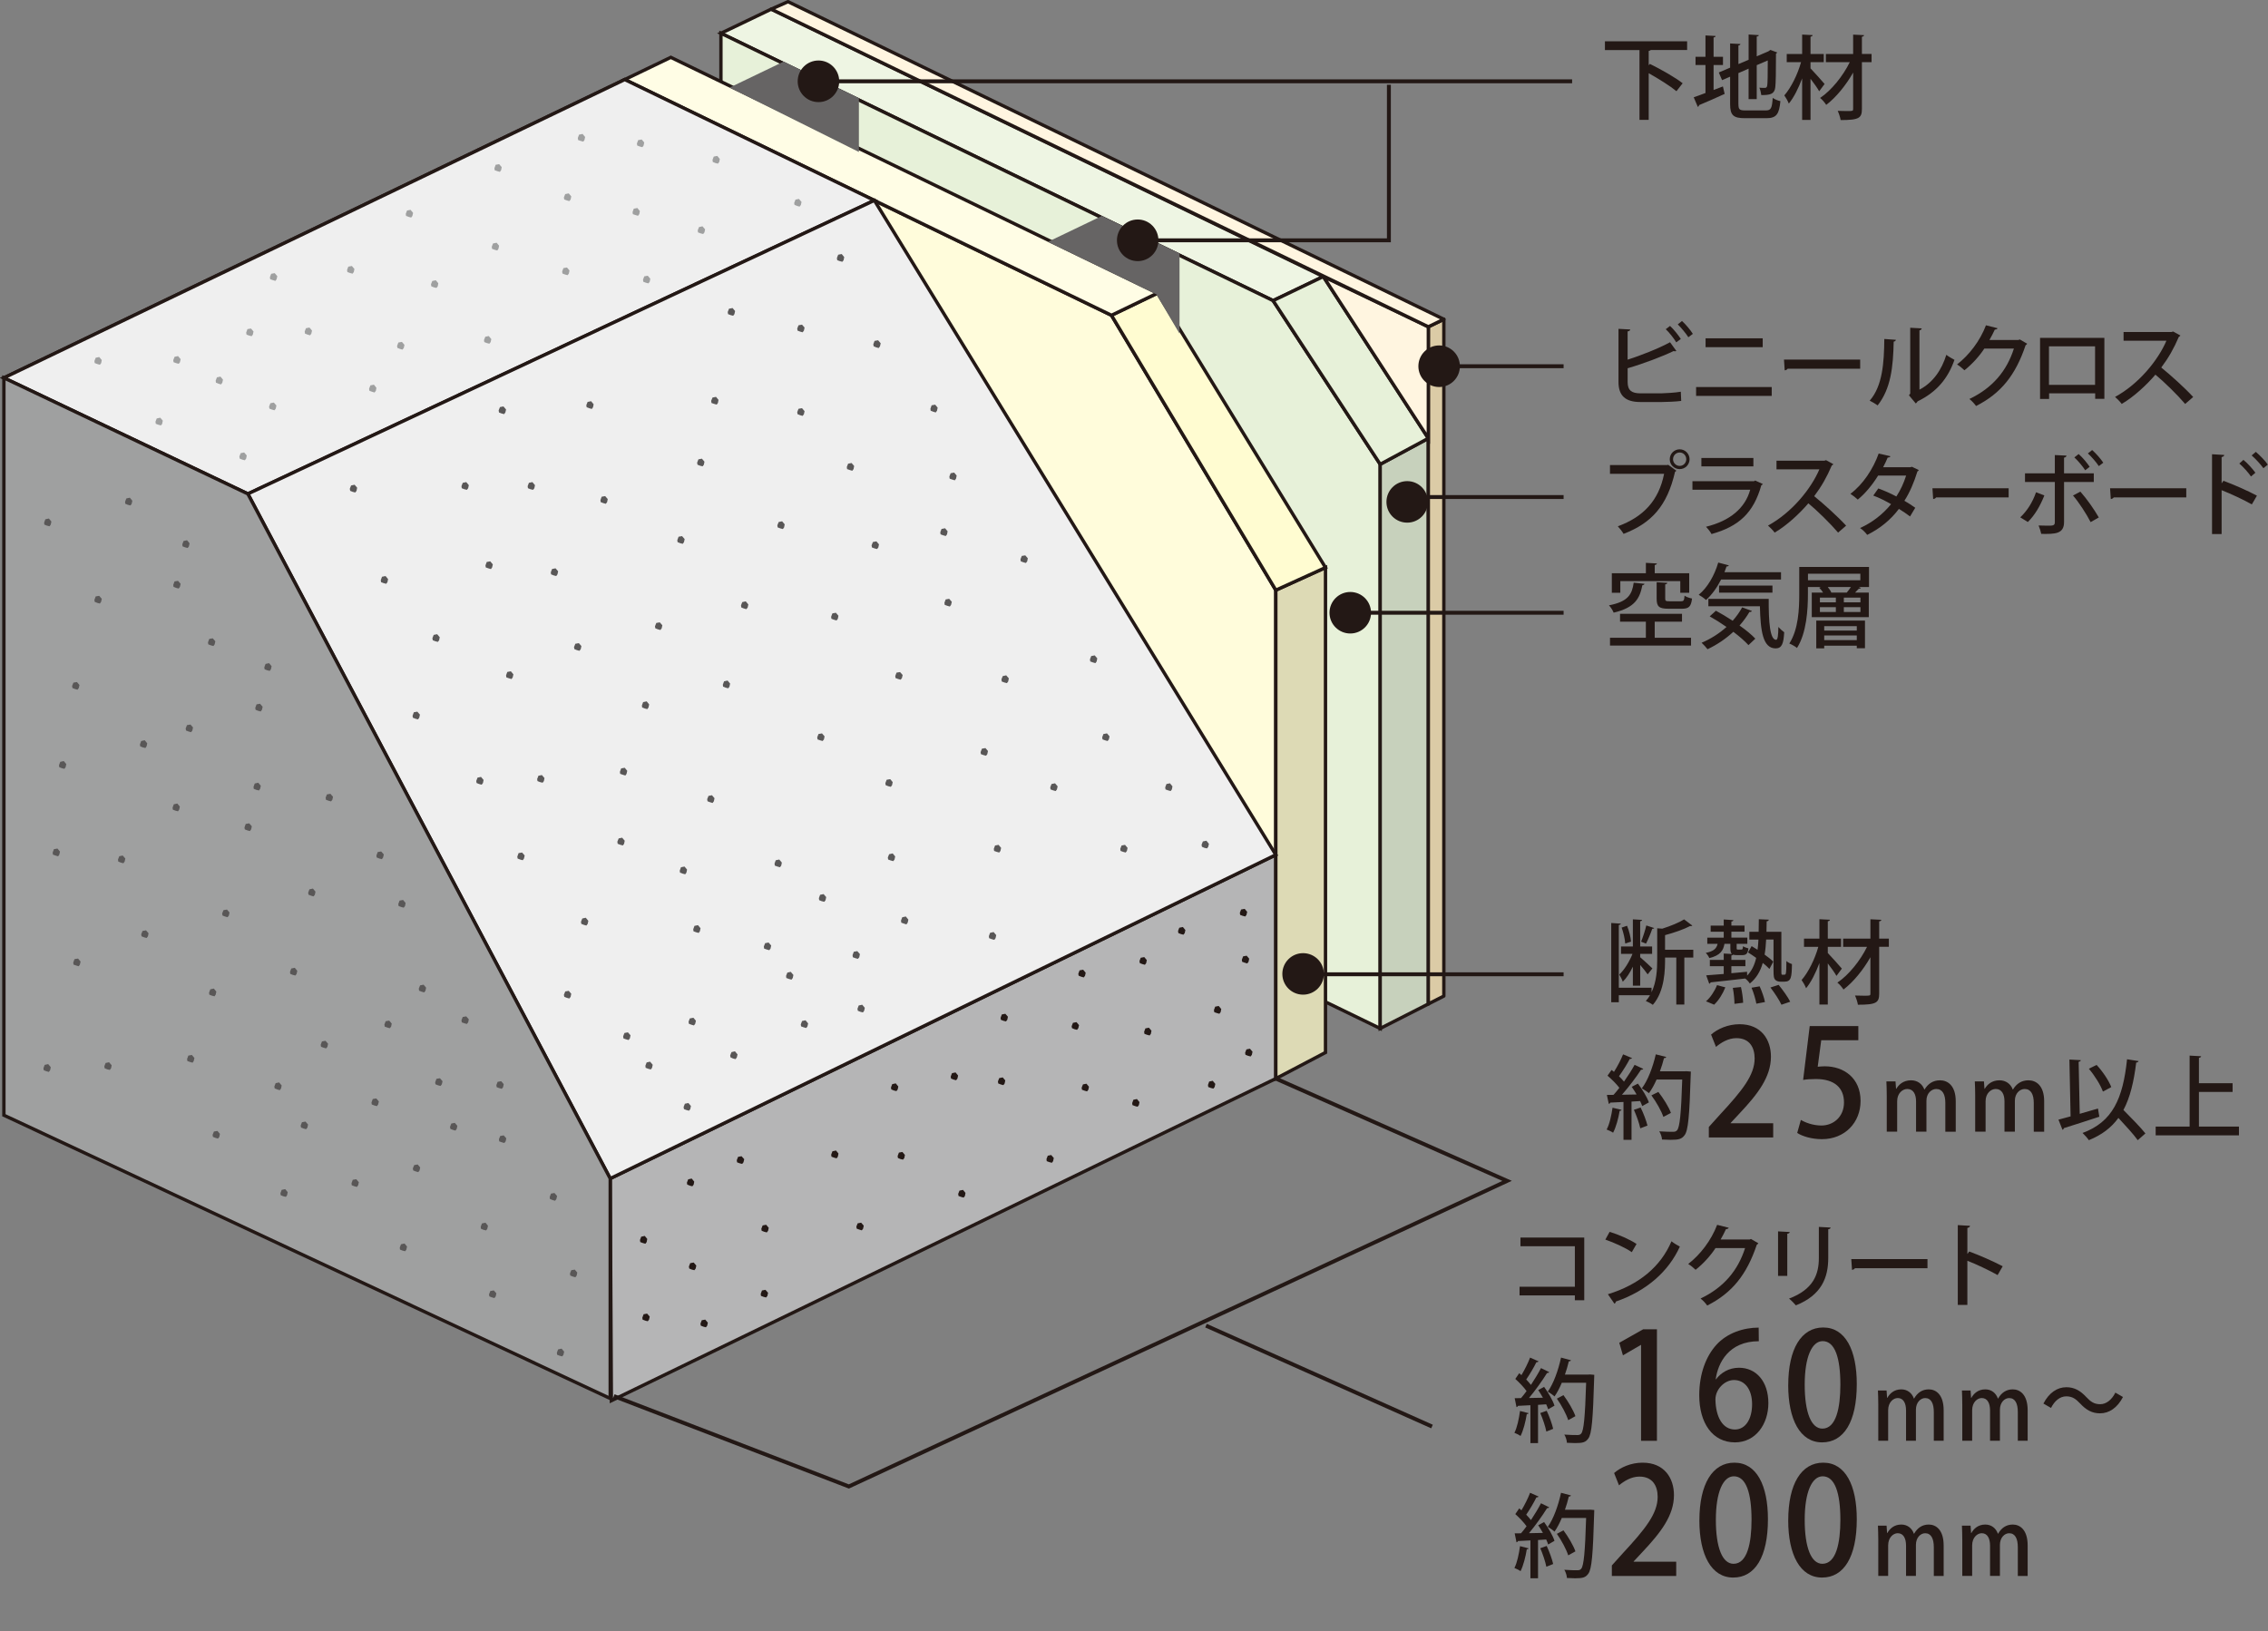<?xml version="1.0" encoding="UTF-8"?>
<svg id="_レイヤー_2" data-name="レイヤー_2" xmlns="http://www.w3.org/2000/svg" viewBox="0 0 109.617 78.85">
  <rect x="0" y="0" width="109.617" height="78.85" fill="#808080" stroke="none"/>
  <g id="Item">
    <g>
      <g>
        <g>
          <g>
            <path d="M76.57,59.819v3.03h-.454v-.234h-2.673v-.419h2.673v-1.958h-2.629v-.419h3.083Z" style="fill: #231815;"/>
            <path d="M77.796,59.542c.45.137.979.37,1.301.586l-.229.397c-.317-.221-.842-.454-1.278-.608l.207-.375ZM77.712,62.559c1.521-.468,2.554-1.341,3.074-2.559.128.102.277.186.405.256-.547,1.204-1.614,2.147-3.091,2.655-.005.044-.035.088-.071.105l-.317-.458Z" style="fill: #231815;"/>
            <path d="M84.987,60.093c-.014.031-.053.058-.079.075-.48,1.434-1.187,2.328-2.395,2.937-.07-.101-.198-.246-.322-.339,1.129-.538,1.809-1.363,2.152-2.438h-1.429c-.238.365-.587.754-.962,1.049-.084-.083-.238-.211-.357-.282.587-.454,1.111-1.138,1.398-1.892l.56.142c-.013.044-.07.065-.132.065-.079.177-.172.345-.26.503h1.402l.065-.026.357.207Z" style="fill: #231815;"/>
            <path d="M85.937,61.672v-2.152l.564.031c-.004.04-.044.075-.118.084v2.037h-.446ZM88.477,59.335c-.004.044-.039.074-.114.083v1.39c0,.931-.313,1.79-1.565,2.288-.07-.083-.229-.251-.331-.326,1.191-.449,1.442-1.19,1.442-1.962v-1.504l.568.031Z" style="fill: #231815;"/>
            <path d="M89.476,60.86h3.683v.441h-3.506c-.026.044-.084.074-.142.079l-.035-.521Z" style="fill: #231815;"/>
            <path d="M96.547,61.632c-.406-.229-1.001-.512-1.46-.692v2.135h-.463v-3.858l.591.035c-.005.049-.044.084-.128.102v1.261l.088-.123c.503.185,1.174.48,1.619.714l-.247.428Z" style="fill: #231815;"/>
            <path d="M73.88,68.307c-.012.03-.037.048-.087.044-.059.37-.168.794-.302,1.059-.07-.054-.209-.119-.297-.154.13-.247.218-.666.272-1.055l.413.106ZM74.876,66.322c-.017.03-.05.044-.104.044-.222.361-.564.838-.873,1.208l.673-.013c-.071-.128-.15-.256-.226-.371.125-.07.204-.11.284-.154.205.282.422.657.502.908-.13.08-.218.128-.306.177-.021-.07-.055-.154-.096-.242l-.394.026v1.848h-.368v-1.83c-.229.013-.438.026-.605.031-.009.039-.038.057-.067.062l-.088-.433.306-.004c.088-.102.18-.217.268-.34-.134-.189-.355-.419-.544-.587l.188-.277c.033.031.071.062.108.093.155-.256.322-.591.418-.847l.41.181c-.021.035-.062.044-.104.04-.121.251-.326.595-.493.837.087.089.167.182.229.261.184-.278.359-.569.485-.812l.396.194ZM74.738,69.197c-.046-.242-.171-.613-.293-.896l.31-.11c.13.278.26.636.313.873l-.33.133ZM76.845,66.436l.209.018c0,.031-.004.089-.004.137-.059,2.028-.117,2.717-.284,2.941-.134.186-.268.221-.64.221-.122,0-.26-.005-.394-.014-.004-.114-.055-.286-.125-.396.275.022.526.022.631.022.084,0,.134-.014.184-.071.126-.146.188-.807.239-2.456h-1.176c-.104.251-.226.48-.351.661-.075-.07-.23-.176-.326-.233.271-.375.506-1.023.64-1.645l.48.128c-.017.035-.05.057-.104.053-.05.212-.112.428-.188.64h1.12l.088-.005ZM75.566,67.437c.229.309.48.732.577,1.015l-.348.193c-.088-.282-.321-.719-.548-1.04l.318-.168Z" style="fill: #231815;"/>
            <path d="M79.316,69.641v-4.63h-.014l-.862.501-.177-.608,1.154-.651h.666v5.389h-.768Z" style="fill: #231815;"/>
            <path d="M82.937,66.671c.237-.315.617-.559,1.113-.559.821,0,1.419.651,1.419,1.711,0,1.002-.604,1.896-1.616,1.896-1.086,0-1.725-.938-1.725-2.276,0-1.052.333-1.889.822-2.433.529-.587,1.33-.838,2.05-.838l.007.658c-1.453,0-1.976,1.045-2.084,1.84h.014ZM84.682,67.873c0-.701-.34-1.167-.876-1.167-.455,0-.896.451-.896.938.014.845.347,1.453.943,1.453.517,0,.829-.516.829-1.224Z" style="fill: #231815;"/>
            <path d="M86.429,66.957c0-1.761.632-2.791,1.691-2.791,1.079,0,1.622,1.103,1.622,2.733,0,1.825-.624,2.82-1.677,2.82-1.066,0-1.637-1.109-1.637-2.763ZM88.949,66.929c0-1.281-.258-2.104-.855-2.104-.517,0-.869.759-.869,2.104,0,1.338.312,2.125.855,2.125.665,0,.869-1.009.869-2.125Z" style="fill: #231815;"/>
            <path d="M93.942,69.641h-.477v-1.389c0-.406-.125-.675-.418-.675-.222,0-.447.211-.447.564v1.499h-.477v-1.464c0-.34-.121-.6-.401-.6-.218,0-.464.207-.464.591v1.473h-.477v-1.746c0-.273-.009-.477-.017-.684h.418l.025.357h.012c.113-.203.322-.41.674-.41.292,0,.514.172.61.445h.008c.155-.27.381-.445.711-.445.343,0,.719.247.719,1.014v1.469Z" style="fill: #231815;"/>
            <path d="M98.002,69.641h-.477v-1.389c0-.406-.125-.675-.418-.675-.222,0-.447.211-.447.564v1.499h-.477v-1.464c0-.34-.121-.6-.401-.6-.218,0-.464.207-.464.591v1.473h-.477v-1.746c0-.273-.009-.477-.017-.684h.418l.025.357h.012c.113-.203.322-.41.674-.41.292,0,.514.172.61.445h.008c.155-.27.381-.445.711-.445.343,0,.719.247.719,1.014v1.469Z" style="fill: #231815;"/>
            <path d="M102.608,67.526c-.271.52-.665.789-1.108.789-.389,0-.673-.163-.965-.477-.205-.216-.373-.344-.67-.344-.305,0-.568.225-.735.56l-.368-.211c.272-.521.665-.79,1.108-.79.389,0,.673.163.966.477.205.216.372.344.669.344.305,0,.568-.225.735-.56l.368.212Z" style="fill: #231815;"/>
            <path d="M73.88,74.841c-.012.03-.037.048-.087.044-.059.37-.168.794-.302,1.059-.07-.054-.209-.119-.297-.154.13-.247.218-.666.272-1.055l.413.106ZM74.876,72.856c-.017.03-.05.044-.104.044-.222.361-.564.838-.873,1.208l.673-.013c-.071-.128-.15-.256-.226-.371.125-.07.204-.11.284-.154.205.282.422.657.502.908-.13.08-.218.128-.306.177-.021-.07-.055-.154-.096-.242l-.394.026v1.848h-.368v-1.83c-.229.013-.438.026-.605.031-.009.039-.038.057-.067.062l-.088-.433.306-.004c.088-.102.18-.217.268-.34-.134-.189-.355-.419-.544-.587l.188-.277c.033.031.071.062.108.093.155-.256.322-.591.418-.847l.41.181c-.021.035-.062.044-.104.04-.121.251-.326.595-.493.838.087.088.167.181.229.26.184-.278.359-.569.485-.812l.396.194ZM74.738,75.731c-.046-.242-.171-.613-.293-.896l.31-.11c.13.278.26.636.313.873l-.33.133ZM76.845,72.971l.209.018c0,.031-.004.089-.004.137-.059,2.028-.117,2.717-.284,2.941-.134.186-.268.221-.64.221-.122,0-.26-.005-.394-.014-.004-.114-.055-.286-.125-.396.275.022.526.022.631.022.084,0,.134-.014.184-.071.126-.146.188-.807.239-2.456h-1.176c-.104.251-.226.48-.351.661-.075-.07-.23-.176-.326-.233.271-.375.506-1.023.64-1.645l.48.128c-.017.035-.05.057-.104.053-.05.212-.112.428-.188.64h1.12l.088-.005ZM75.566,73.972c.229.309.48.732.577,1.015l-.348.193c-.088-.282-.321-.719-.548-1.04l.318-.168Z" style="fill: #231815;"/>
            <path d="M81.013,76.175h-3.109v-.508l.536-.595c1.08-1.166,1.678-1.91,1.678-2.719,0-.522-.238-.98-.883-.98-.395,0-.747.222-.985.422l-.237-.594c.312-.272.809-.501,1.379-.501,1.052,0,1.514.751,1.514,1.567,0,.987-.638,1.811-1.527,2.755l-.421.451v.014h2.057v.688Z" style="fill: #231815;"/>
            <path d="M82.135,73.491c0-1.761.632-2.791,1.691-2.791,1.079,0,1.622,1.103,1.622,2.733,0,1.825-.624,2.82-1.677,2.82-1.066,0-1.637-1.109-1.637-2.763ZM84.655,73.463c0-1.281-.258-2.104-.855-2.104-.517,0-.869.759-.869,2.104,0,1.338.312,2.125.855,2.125.665,0,.869-1.009.869-2.125Z" style="fill: #231815;"/>
            <path d="M86.429,73.491c0-1.761.632-2.791,1.691-2.791,1.079,0,1.622,1.103,1.622,2.733,0,1.825-.624,2.82-1.677,2.82-1.066,0-1.637-1.109-1.637-2.763ZM88.949,73.463c0-1.281-.258-2.104-.855-2.104-.517,0-.869.759-.869,2.104,0,1.338.312,2.125.855,2.125.665,0,.869-1.009.869-2.125Z" style="fill: #231815;"/>
            <path d="M93.942,76.175h-.477v-1.389c0-.406-.125-.675-.418-.675-.222,0-.447.211-.447.564v1.499h-.477v-1.464c0-.34-.121-.6-.401-.6-.218,0-.464.207-.464.591v1.473h-.477v-1.746c0-.273-.009-.477-.017-.684h.418l.025.357h.012c.113-.203.322-.41.674-.41.292,0,.514.172.61.445h.008c.155-.27.381-.445.711-.445.343,0,.719.247.719,1.014v1.469Z" style="fill: #231815;"/>
            <path d="M98.002,76.175h-.477v-1.389c0-.406-.125-.675-.418-.675-.222,0-.447.211-.447.564v1.499h-.477v-1.464c0-.34-.121-.6-.401-.6-.218,0-.464.207-.464.591v1.473h-.477v-1.746c0-.273-.009-.477-.017-.684h.418l.025.357h.012c.113-.203.322-.41.674-.41.292,0,.514.172.61.445h.008c.155-.27.381-.445.711-.445.343,0,.719.247.719,1.014v1.469Z" style="fill: #231815;"/>
          </g>
          <polygon points="61.663 41.319 42.369 9.742 30.194 3.845 .188 18.264 11.98 23.871 29.493 56.967 61.663 41.319" style="fill: #dce5d5; stroke: #231815; stroke-width: .162px;"/>
          <polygon points="61.532 14.531 34.844 1.609 37.275 .442 63.959 13.367 61.532 14.531" style="fill: #eef5e3; stroke: #231815; stroke-width: .162px;"/>
          <polygon points="34.844 1.609 34.844 8.383 61.663 41.319 64.064 48.429 66.708 49.712 66.708 22.441 61.532 14.531 34.844 1.609" style="fill: #e7f1d9; stroke: #231815; stroke-width: .162px;"/>
          <polygon points="29.549 67.703 61.663 52.135 61.663 41.319 29.493 56.967 29.549 67.703" style="fill: #b5b5b6; stroke: #231815; stroke-width: .162px;"/>
          <polygon points="61.663 41.319 61.663 28.526 53.72 15.24 30.194 3.845 61.663 41.319" style="fill: #fffcdb; stroke: #231815; stroke-width: .162px;"/>
          <polygon points="61.663 52.135 61.663 28.526 64.064 27.434 64.064 50.874 61.663 52.135" style="fill: #dddab5; stroke: #231815; stroke-width: .162px;"/>
          <polygon points="61.663 28.526 53.72 15.24 55.948 14.167 64.064 27.434 61.663 28.526" style="fill: #fffcd1; stroke: #231815; stroke-width: .162px;"/>
          <polygon points="55.948 14.167 32.422 2.772 30.194 3.845 53.72 15.24 55.948 14.167" style="fill: #fffde5; stroke: #231815; stroke-width: .162px;"/>
          <polygon points="50.834 11.69 53.259 10.526 56.928 12.301 56.928 15.83 55.948 14.167 50.834 11.69" style="fill: #666464; stroke: #666464; stroke-width: .162px;"/>
          <polygon points="35.449 4.234 37.874 3.068 41.431 4.793 41.431 7.215 35.449 4.234" style="fill: #666464; stroke: #666464; stroke-width: .162px;"/>
          <polygon points="66.708 49.712 66.708 22.441 69.034 21.187 69.034 48.528 66.708 49.712" style="fill: #c7d1bc; stroke: #231815; stroke-width: .162px;"/>
          <polygon points="66.708 22.441 61.532 14.531 63.959 13.367 69.034 21.187 66.708 22.441" style="fill: #e7f1d9; stroke: #231815; stroke-width: .162px;"/>
          <polygon points="69.034 48.528 69.034 15.796 69.784 15.432 69.784 48.146 69.034 48.528" style="fill: #dbcba6; stroke: #231815; stroke-linecap: round; stroke-linejoin: round; stroke-width: .162px;"/>
          <polygon points="69.034 15.796 69.034 21.187 63.959 13.367 69.034 15.796" style="fill: #fff5e0; stroke: #231815; stroke-width: .162px;"/>
          <polygon points="69.784 15.432 69.034 15.796 37.275 .442 38.086 .081 69.784 15.432" style="fill: #fff5e0; stroke: #231815; stroke-linecap: round; stroke-linejoin: round; stroke-width: .162px;"/>
          <line x1="41.87" y1="9.503" x2="11.98" y2="23.871" style="fill: #8f939f; stroke: #231815; stroke-width: .162px;"/>
          <polygon points="42.26 9.686 30.194 3.845 .188 18.264 11.98 23.871 42.26 9.686" style="fill: #efefef; stroke: #231815; stroke-width: .162px;"/>
          <polygon points="42.26 9.686 61.663 41.319 29.493 56.967 11.98 23.871 42.26 9.686" style="fill: #efefef; stroke: #231815; stroke-width: .162px;"/>
          <polygon points="33.039 53.51 33.102 53.35 33.271 53.316 33.394 53.459 33.363 53.61 33.302 53.688 33.179 53.656 33.058 53.61 33.039 53.51" style="fill: #595757;"/>
          <polygon points="33.199 57.165 33.262 57.004 33.432 56.967 33.554 57.117 33.526 57.26 33.463 57.341 33.34 57.311 33.216 57.26 33.199 57.165" style="fill: #231815;"/>
          <polygon points="33.296 61.219 33.359 61.056 33.528 61.026 33.654 61.173 33.623 61.317 33.56 61.397 33.437 61.367 33.313 61.317 33.296 61.219" style="fill: #231815;"/>
          <polygon points="33.854 63.979 33.917 63.816 34.086 63.785 34.212 63.933 34.181 64.077 34.118 64.157 33.995 64.126 33.871 64.077 33.854 63.979" style="fill: #231815;"/>
          <polygon points="36.767 62.54 36.828 62.377 36.995 62.345 37.123 62.489 37.091 62.637 37.029 62.716 36.908 62.686 36.779 62.637 36.767 62.54" style="fill: #231815;"/>
          <polygon points="31.046 63.689 31.107 63.526 31.275 63.494 31.402 63.638 31.37 63.785 31.308 63.865 31.187 63.835 31.058 63.785 31.046 63.689" style="fill: #231815;"/>
          <polygon points="36.797 59.393 36.86 59.233 37.029 59.2 37.155 59.347 37.123 59.491 37.061 59.571 36.937 59.539 36.813 59.491 36.797 59.393" style="fill: #231815;"/>
          <polygon points="35.61 56.079 35.672 55.918 35.84 55.887 35.97 56.031 35.933 56.182 35.871 56.259 35.748 56.229 35.624 56.182 35.61 56.079" style="fill: #231815;"/>
          <polygon points="40.173 55.809 40.233 55.649 40.405 55.612 40.525 55.757 40.495 55.909 40.435 55.99 40.311 55.956 40.187 55.909 40.173 55.809" style="fill: #231815;"/>
          <polygon points="30.931 59.937 30.991 59.777 31.163 59.74 31.283 59.885 31.254 60.037 31.194 60.118 31.07 60.084 30.945 60.037 30.931 59.937" style="fill: #231815;"/>
          <polygon points="41.389 59.29 41.452 59.131 41.621 59.1 41.747 59.244 41.715 59.39 41.653 59.471 41.53 59.433 41.408 59.39 41.389 59.29" style="fill: #231815;"/>
          <polygon points="43.062 52.564 43.123 52.404 43.292 52.366 43.418 52.518 43.387 52.66 43.326 52.74 43.2 52.71 43.078 52.66 43.062 52.564" style="fill: #231815;"/>
          <polygon points="43.384 55.878 43.446 55.712 43.614 55.681 43.737 55.826 43.708 55.973 43.645 56.053 43.521 56.024 43.398 55.973 43.384 55.878" style="fill: #231815;"/>
          <polygon points="46.311 57.708 46.373 57.55 46.545 57.515 46.664 57.661 46.637 57.81 46.575 57.887 46.451 57.854 46.328 57.81 46.311 57.708" style="fill: #231815;"/>
          <polygon points="45.95 52.037 46.012 51.873 46.184 51.837 46.307 51.988 46.274 52.135 46.211 52.215 46.089 52.183 45.966 52.135 45.95 52.037" style="fill: #231815;"/>
          <polygon points="48.36 49.196 48.421 49.034 48.59 49.002 48.715 49.145 48.684 49.293 48.621 49.372 48.498 49.342 48.374 49.293 48.36 49.196" style="fill: #231815;"/>
          <polygon points="48.232 52.272 48.294 52.112 48.464 52.077 48.586 52.223 48.557 52.37 48.495 52.452 48.369 52.418 48.246 52.37 48.232 52.272" style="fill: #231815;"/>
          <polygon points="50.578 56.024 50.641 55.862 50.806 55.829 50.932 55.973 50.899 56.127 50.84 56.205 50.716 56.173 50.591 56.127 50.578 56.024" style="fill: #231815;"/>
          <polygon points="52.279 52.574 52.342 52.416 52.51 52.382 52.632 52.528 52.602 52.673 52.54 52.754 52.417 52.72 52.293 52.673 52.279 52.574" style="fill: #231815;"/>
          <polygon points="51.795 49.603 51.858 49.44 52.029 49.406 52.152 49.552 52.118 49.696 52.056 49.778 51.934 49.749 51.811 49.696 51.795 49.603" style="fill: #231815;"/>
          <polygon points="55.073 46.453 55.133 46.295 55.305 46.262 55.427 46.408 55.397 46.554 55.335 46.634 55.212 46.6 55.09 46.554 55.073 46.453" style="fill: #231815;"/>
          <polygon points="55.298 49.873 55.358 49.709 55.529 49.675 55.653 49.821 55.624 49.973 55.563 50.051 55.437 50.017 55.314 49.973 55.298 49.873" style="fill: #231815;"/>
          <polygon points="54.721 53.319 54.779 53.158 54.951 53.123 55.074 53.272 55.045 53.416 54.982 53.496 54.859 53.465 54.733 53.416 54.721 53.319" style="fill: #231815;"/>
          <polygon points="58.384 52.441 58.442 52.278 58.613 52.241 58.739 52.392 58.706 52.541 58.645 52.619 58.522 52.588 58.396 52.541 58.384 52.441" style="fill: #231815;"/>
          <polygon points="58.672 48.821 58.732 48.658 58.903 48.625 59.026 48.773 58.995 48.926 58.934 49.002 58.809 48.967 58.688 48.926 58.672 48.821" style="fill: #231815;"/>
          <polygon points="56.937 45 56.997 44.843 57.171 44.808 57.292 44.954 57.261 45.101 57.198 45.18 57.074 45.148 56.952 45.101 56.937 45" style="fill: #231815;"/>
          <polygon points="59.924 44.122 59.984 43.963 60.158 43.93 60.279 44.074 60.245 44.223 60.185 44.3 60.064 44.269 59.939 44.223 59.924 44.122" style="fill: #231815;"/>
          <polygon points="52.116 47.069 52.178 46.903 52.351 46.872 52.474 47.02 52.443 47.161 52.381 47.245 52.256 47.21 52.133 47.161 52.116 47.069" style="fill: #231815;"/>
          <polygon points="60.179 50.887 60.242 50.724 60.412 50.69 60.537 50.837 60.505 50.985 60.445 51.066 60.32 51.033 60.196 50.985 60.179 50.887" style="fill: #231815;"/>
          <polygon points="60.021 46.391 60.082 46.227 60.253 46.195 60.376 46.339 60.345 46.488 60.283 46.57 60.159 46.534 60.035 46.488 60.021 46.391" style="fill: #231815;"/>
          <polygon points="33.28 49.386 33.34 49.227 33.514 49.194 33.635 49.339 33.601 49.486 33.54 49.566 33.419 49.532 33.296 49.486 33.28 49.386" style="fill: #595757;"/>
          <polygon points="35.291 51.016 35.354 50.856 35.521 50.816 35.647 50.967 35.613 51.109 35.553 51.194 35.43 51.165 35.308 51.109 35.291 51.016" style="fill: #595757;"/>
          <polygon points="38.703 49.515 38.766 49.351 38.933 49.317 39.058 49.468 39.026 49.612 38.967 49.69 38.844 49.657 38.719 49.612 38.703 49.515" style="fill: #595757;"/>
          <polygon points="36.917 45.751 36.98 45.59 37.147 45.558 37.273 45.702 37.241 45.852 37.18 45.929 37.057 45.895 36.932 45.852 36.917 45.751" style="fill: #595757;"/>
          <polygon points="43.547 44.496 43.607 44.337 43.779 44.3 43.903 44.45 43.871 44.598 43.808 44.682 43.684 44.642 43.561 44.598 43.547 44.496" style="fill: #595757;"/>
          <polygon points="41.443 48.76 41.504 48.6 41.673 48.565 41.798 48.714 41.767 48.856 41.706 48.938 41.583 48.906 41.46 48.856 41.443 48.76" style="fill: #595757;"/>
          <polygon points="41.205 46.169 41.266 46.004 41.435 45.975 41.561 46.118 41.53 46.27 41.464 46.348 41.342 46.315 41.22 46.27 41.205 46.169" style="fill: #595757;"/>
          <polygon points="37.992 47.172 38.054 47.012 38.219 46.975 38.347 47.126 38.315 47.272 38.255 47.353 38.13 47.319 38.004 47.272 37.992 47.172" style="fill: #595757;"/>
          <polygon points="30.118 50.093 30.181 49.931 30.348 49.899 30.474 50.043 30.442 50.194 30.38 50.271 30.257 50.237 30.133 50.194 30.118 50.093" style="fill: #595757;"/>
          <polygon points="31.193 51.513 31.254 51.354 31.42 51.317 31.547 51.467 31.515 51.613 31.455 51.694 31.331 51.661 31.205 51.613 31.193 51.513" style="fill: #595757;"/>
          <polygon points="37.435 41.738 37.493 41.582 37.663 41.546 37.788 41.694 37.759 41.84 37.697 41.919 37.573 41.886 37.448 41.84 37.435 41.738" style="fill: #595757;"/>
          <polygon points="33.505 44.919 33.565 44.753 33.735 44.719 33.858 44.867 33.827 45.014 33.769 45.094 33.644 45.062 33.518 45.014 33.505 44.919" style="fill: #595757;"/>
          <polygon points="32.853 42.085 32.913 41.919 33.084 41.886 33.207 42.033 33.176 42.18 33.118 42.26 32.993 42.228 32.867 42.18 32.853 42.085" style="fill: #595757;"/>
          <polygon points="18.404 28.044 18.463 27.878 18.634 27.844 18.757 27.992 18.726 28.139 18.668 28.219 18.543 28.187 18.417 28.139 18.404 28.044" style="fill: #595757;"/>
          <polygon points="42.91 41.448 42.973 41.29 43.145 41.251 43.266 41.397 43.235 41.546 43.172 41.625 43.051 41.592 42.926 41.546 42.91 41.448" style="fill: #595757;"/>
          <polygon points="39.579 43.411 39.637 43.251 39.807 43.217 39.932 43.363 39.901 43.51 39.841 43.59 39.715 43.56 39.592 43.51 39.579 43.411" style="fill: #595757;"/>
          <polygon points="47.793 45.252 47.853 45.089 48.024 45.052 48.15 45.201 48.117 45.349 48.057 45.43 47.935 45.396 47.807 45.349 47.793 45.252" style="fill: #595757;"/>
          <polygon points="48.033 41.032 48.093 40.869 48.262 40.837 48.386 40.983 48.354 41.13 48.295 41.208 48.169 41.175 48.047 41.13 48.033 41.032" style="fill: #595757;"/>
          <polygon points="54.144 41.032 54.207 40.869 54.374 40.837 54.498 40.983 54.466 41.13 54.406 41.208 54.282 41.175 54.16 41.13 54.144 41.032" style="fill: #595757;"/>
          <polygon points="53.271 35.64 53.331 35.48 53.503 35.449 53.626 35.592 53.595 35.74 53.532 35.818 53.409 35.784 53.288 35.74 53.271 35.64" style="fill: #595757;"/>
          <polygon points="47.395 36.354 47.458 36.188 47.629 36.159 47.75 36.3 47.719 36.451 47.658 36.529 47.535 36.498 47.409 36.451 47.395 36.354" style="fill: #595757;"/>
          <polygon points="43.27 32.676 43.33 32.513 43.501 32.485 43.627 32.627 43.593 32.774 43.531 32.854 43.407 32.82 43.283 32.774 43.27 32.676" style="fill: #595757;"/>
          <polygon points="39.497 35.64 39.559 35.48 39.729 35.449 39.853 35.592 39.823 35.74 39.758 35.818 39.637 35.784 39.514 35.74 39.497 35.64" style="fill: #595757;"/>
          <polygon points="42.791 37.856 42.853 37.692 43.026 37.661 43.146 37.804 43.115 37.954 43.054 38.032 42.931 38.002 42.808 37.954 42.791 37.856" style="fill: #595757;"/>
          <polygon points="34.179 38.631 34.242 38.472 34.411 38.438 34.534 38.584 34.503 38.73 34.441 38.813 34.319 38.777 34.196 38.73 34.179 38.631" style="fill: #595757;"/>
          <polygon points="34.936 33.093 34.996 32.932 35.166 32.895 35.288 33.043 35.255 33.19 35.199 33.27 35.071 33.239 34.948 33.19 34.936 33.093" style="fill: #595757;"/>
          <polygon points="50.76 38.057 50.823 37.896 50.992 37.862 51.118 38.009 51.084 38.158 51.023 38.237 50.899 38.203 50.776 38.158 50.76 38.057" style="fill: #595757;"/>
          <polygon points="56.317 38.057 56.377 37.896 56.547 37.862 56.668 38.009 56.639 38.158 56.579 38.237 56.456 38.203 56.332 38.158 56.317 38.057" style="fill: #595757;"/>
          <polygon points="58.074 40.832 58.137 40.672 58.307 40.637 58.43 40.786 58.398 40.93 58.338 41.009 58.215 40.983 58.092 40.93 58.074 40.832" style="fill: #595757;"/>
          <polygon points="52.68 31.871 52.741 31.711 52.91 31.679 53.033 31.822 53.003 31.972 52.943 32.054 52.818 32.018 52.694 31.972 52.68 31.871" style="fill: #595757;"/>
          <polygon points="48.401 32.837 48.464 32.68 48.632 32.643 48.759 32.789 48.727 32.941 48.666 33.02 48.543 32.989 48.417 32.941 48.401 32.837" style="fill: #595757;"/>
          <polygon points="49.321 27.033 49.386 26.871 49.553 26.844 49.676 26.984 49.647 27.133 49.584 27.213 49.461 27.178 49.337 27.133 49.321 27.033" style="fill: #595757;"/>
          <polygon points="45.646 29.134 45.706 28.975 45.875 28.944 46.003 29.09 45.967 29.237 45.907 29.317 45.786 29.283 45.66 29.237 45.646 29.134" style="fill: #595757;"/>
          <polygon points="40.17 29.812 40.231 29.649 40.4 29.618 40.523 29.762 40.495 29.91 40.432 29.991 40.31 29.957 40.184 29.91 40.17 29.812" style="fill: #595757;"/>
          <polygon points="35.813 29.266 35.874 29.104 36.043 29.067 36.168 29.216 36.137 29.363 36.074 29.445 35.951 29.411 35.83 29.363 35.813 29.266" style="fill: #595757;"/>
          <polygon points="32.735 26.11 32.797 25.943 32.966 25.914 33.091 26.058 33.058 26.206 32.998 26.287 32.877 26.256 32.749 26.206 32.735 26.11" style="fill: #595757;"/>
          <polygon points="31.656 30.274 31.72 30.111 31.889 30.082 32.012 30.223 31.981 30.371 31.918 30.452 31.794 30.418 31.674 30.371 31.656 30.274" style="fill: #595757;"/>
          <polygon points="31.024 34.099 31.084 33.938 31.254 33.901 31.375 34.049 31.343 34.196 31.286 34.276 31.159 34.245 31.036 34.196 31.024 34.099" style="fill: #595757;"/>
          <polygon points="27.743 31.28 27.808 31.117 27.977 31.088 28.1 31.229 28.069 31.376 28.006 31.458 27.881 31.424 27.762 31.376 27.743 31.28" style="fill: #595757;"/>
          <polygon points="26.621 27.665 26.683 27.503 26.85 27.47 26.976 27.614 26.944 27.761 26.884 27.844 26.758 27.812 26.635 27.761 26.621 27.665" style="fill: #595757;"/>
          <polygon points="40.927 22.575 40.991 22.412 41.159 22.38 41.283 22.524 41.254 22.673 41.193 22.755 41.067 22.718 40.942 22.673 40.927 22.575" style="fill: #595757;"/>
          <polygon points="44.969 19.754 45.027 19.591 45.198 19.56 45.319 19.703 45.288 19.852 45.225 19.937 45.106 19.901 44.981 19.852 44.969 19.754" style="fill: #595757;"/>
          <polygon points="42.208 16.641 42.269 16.478 42.44 16.447 42.566 16.593 42.532 16.738 42.47 16.822 42.347 16.79 42.226 16.738 42.208 16.641" style="fill: #595757;"/>
          <polygon points="38.531 19.921 38.593 19.76 38.763 19.729 38.886 19.875 38.855 20.02 38.792 20.103 38.671 20.069 38.548 20.02 38.531 19.921" style="fill: #595757;"/>
          <polygon points="33.693 22.365 33.756 22.203 33.924 22.17 34.048 22.316 34.019 22.463 33.958 22.541 33.835 22.511 33.712 22.463 33.693 22.365" style="fill: #595757;"/>
          <polygon points="23.018 37.751 23.079 37.589 23.248 37.552 23.373 37.701 23.342 37.848 23.279 37.93 23.156 37.896 23.035 37.848 23.018 37.751" style="fill: #595757;"/>
          <polygon points="19.94 34.595 20.002 34.428 20.17 34.399 20.296 34.543 20.263 34.691 20.203 34.772 20.081 34.741 19.954 34.691 19.94 34.595" style="fill: #595757;"/>
          <polygon points="20.898 30.85 20.961 30.688 21.129 30.655 21.253 30.801 21.224 30.948 21.163 31.026 21.04 30.996 20.917 30.948 20.898 30.85" style="fill: #595757;"/>
          <polygon points="29.02 24.174 29.079 24.01 29.249 23.98 29.373 24.123 29.343 24.271 29.281 24.352 29.157 24.318 29.034 24.271 29.02 24.174" style="fill: #595757;"/>
          <polygon points="23.464 27.328 23.524 27.164 23.696 27.133 23.819 27.281 23.785 27.427 23.728 27.508 23.604 27.471 23.478 27.427 23.464 27.328" style="fill: #595757;"/>
          <polygon points="24.459 32.643 24.519 32.479 24.691 32.448 24.814 32.596 24.78 32.742 24.723 32.823 24.599 32.786 24.473 32.742 24.459 32.643" style="fill: #595757;"/>
          <polygon points="29.962 37.306 30.022 37.142 30.194 37.111 30.316 37.258 30.283 37.404 30.226 37.486 30.101 37.449 29.975 37.404 29.962 37.306" style="fill: #595757;"/>
          <polygon points="16.906 23.626 16.969 23.466 17.138 23.43 17.262 23.575 17.232 23.725 17.17 23.805 17.046 23.774 16.925 23.725 16.906 23.626" style="fill: #595757;"/>
          <polygon points="22.303 23.5 22.366 23.338 22.535 23.303 22.659 23.452 22.627 23.599 22.565 23.676 22.441 23.647 22.318 23.599 22.303 23.5" style="fill: #595757;"/>
          <polygon points="24.1 19.838 24.164 19.677 24.333 19.645 24.459 19.794 24.425 19.938 24.365 20.018 24.243 19.986 24.118 19.938 24.1 19.838" style="fill: #595757;"/>
          <polygon points="25.502 23.5 25.563 23.338 25.732 23.303 25.857 23.452 25.826 23.599 25.764 23.676 25.639 23.647 25.517 23.599 25.502 23.5" style="fill: #595757;"/>
          <polygon points="28.337 19.587 28.4 19.427 28.57 19.393 28.692 19.542 28.662 19.685 28.602 19.768 28.48 19.732 28.355 19.685 28.337 19.587" style="fill: #595757;"/>
          <polygon points="34.372 19.376 34.437 19.216 34.606 19.183 34.727 19.328 34.698 19.479 34.638 19.557 34.514 19.522 34.389 19.479 34.372 19.376" style="fill: #595757;"/>
          <polygon points="35.172 15.082 35.235 14.922 35.407 14.889 35.529 15.035 35.496 15.184 35.435 15.263 35.312 15.231 35.188 15.184 35.172 15.082" style="fill: #595757;"/>
          <polygon points="38.531 15.882 38.593 15.723 38.763 15.692 38.886 15.832 38.855 15.981 38.792 16.062 38.671 16.028 38.548 15.981 38.531 15.882" style="fill: #595757;"/>
          <polygon points="40.449 12.473 40.511 12.312 40.681 12.279 40.802 12.427 40.773 12.577 40.712 12.654 40.591 12.623 40.465 12.577 40.449 12.473" style="fill: #595757;"/>
          <polygon points="38.384 9.811 38.447 9.649 38.614 9.615 38.74 9.761 38.709 9.904 38.646 9.987 38.525 9.954 38.401 9.904 38.384 9.811" style="fill: #9fa0a0;"/>
          <polygon points="33.723 11.132 33.786 10.974 33.953 10.939 34.079 11.086 34.047 11.234 33.985 11.312 33.862 11.28 33.737 11.234 33.723 11.132" style="fill: #9fa0a0;"/>
          <polygon points="34.437 7.729 34.497 7.568 34.667 7.536 34.79 7.684 34.762 7.829 34.699 7.91 34.575 7.88 34.451 7.829 34.437 7.729" style="fill: #9fa0a0;"/>
          <polygon points="30.573 10.251 30.631 10.088 30.805 10.054 30.926 10.203 30.897 10.352 30.836 10.43 30.711 10.394 30.587 10.352 30.573 10.251" style="fill: #9fa0a0;"/>
          <polygon points="30.783 6.937 30.843 6.774 31.014 6.743 31.137 6.886 31.106 7.035 31.047 7.115 30.921 7.081 30.799 7.035 30.783 6.937" style="fill: #9fa0a0;"/>
          <polygon points="31.078 13.522 31.137 13.358 31.308 13.327 31.43 13.473 31.402 13.619 31.339 13.698 31.216 13.666 31.093 13.619 31.078 13.522" style="fill: #9fa0a0;"/>
          <polygon points="27.254 9.543 27.317 9.382 27.488 9.348 27.61 9.492 27.58 9.641 27.517 9.721 27.394 9.686 27.271 9.641 27.254 9.543" style="fill: #9fa0a0;"/>
          <polygon points="27.171 13.123 27.231 12.96 27.402 12.929 27.524 13.073 27.495 13.221 27.434 13.301 27.311 13.27 27.185 13.221 27.171 13.123" style="fill: #9fa0a0;"/>
          <polygon points="23.392 16.437 23.455 16.277 23.624 16.243 23.746 16.391 23.713 16.535 23.654 16.613 23.53 16.583 23.407 16.535 23.392 16.437" style="fill: #9fa0a0;"/>
          <polygon points="23.768 11.931 23.829 11.768 24.003 11.734 24.123 11.877 24.09 12.028 24.034 12.107 23.908 12.074 23.783 12.028 23.768 11.931" style="fill: #9fa0a0;"/>
          <polygon points="27.927 6.668 27.987 6.508 28.159 6.474 28.28 6.62 28.249 6.769 28.191 6.846 28.07 6.814 27.942 6.769 27.927 6.668" style="fill: #9fa0a0;"/>
          <polygon points="23.897 8.127 23.958 7.964 24.126 7.935 24.249 8.079 24.219 8.228 24.158 8.308 24.037 8.273 23.909 8.228 23.897 8.127" style="fill: #9fa0a0;"/>
          <polygon points="19.611 10.338 19.674 10.175 19.843 10.143 19.965 10.289 19.932 10.436 19.873 10.516 19.749 10.483 19.626 10.436 19.611 10.338" style="fill: #9fa0a0;"/>
          <polygon points="20.83 13.741 20.893 13.582 21.062 13.546 21.183 13.691 21.157 13.84 21.094 13.918 20.97 13.889 20.847 13.84 20.83 13.741" style="fill: #9fa0a0;"/>
          <polygon points="19.191 16.721 19.254 16.555 19.425 16.526 19.549 16.67 19.517 16.815 19.453 16.899 19.331 16.865 19.208 16.815 19.191 16.721" style="fill: #9fa0a0;"/>
          <polygon points="16.774 13.05 16.834 12.889 17.006 12.857 17.129 13.001 17.1 13.149 17.037 13.229 16.914 13.195 16.79 13.149 16.774 13.05" style="fill: #9fa0a0;"/>
          <polygon points="13.045 13.396 13.107 13.235 13.276 13.202 13.403 13.351 13.368 13.497 13.311 13.577 13.187 13.54 13.059 13.497 13.045 13.396" style="fill: #9fa0a0;"/>
          <polygon points="14.727 16.025 14.787 15.865 14.957 15.832 15.08 15.979 15.048 16.125 14.988 16.208 14.865 16.173 14.741 16.125 14.727 16.025" style="fill: #9fa0a0;"/>
          <polygon points="17.838 18.793 17.901 18.628 18.072 18.594 18.193 18.745 18.166 18.888 18.104 18.972 17.978 18.935 17.854 18.888 17.838 18.793" style="fill: #9fa0a0;"/>
          <polygon points="13.005 19.653 13.067 19.491 13.236 19.458 13.359 19.602 13.328 19.752 13.266 19.832 13.144 19.798 13.021 19.752 13.005 19.653" style="fill: #9fa0a0;"/>
          <polygon points="11.898 16.074 11.96 15.908 12.13 15.879 12.253 16.024 12.221 16.173 12.161 16.251 12.036 16.219 11.915 16.173 11.898 16.074" style="fill: #9fa0a0;"/>
          <polygon points="8.374 17.409 8.438 17.246 8.606 17.212 8.73 17.36 8.698 17.507 8.638 17.585 8.515 17.553 8.389 17.507 8.374 17.409" style="fill: #9fa0a0;"/>
          <polygon points="4.563 17.453 4.626 17.291 4.795 17.257 4.918 17.403 4.891 17.55 4.828 17.631 4.703 17.596 4.579 17.55 4.563 17.453" style="fill: #9fa0a0;"/>
          <polygon points="7.514 20.384 7.575 20.227 7.745 20.19 7.868 20.333 7.838 20.485 7.779 20.563 7.655 20.531 7.53 20.485 7.514 20.384" style="fill: #9fa0a0;"/>
          <polygon points="10.424 18.401 10.484 18.24 10.657 18.204 10.777 18.352 10.745 18.498 10.683 18.581 10.564 18.548 10.436 18.498 10.424 18.401" style="fill: #9fa0a0;"/>
          <polygon points="11.569 22.068 11.632 21.904 11.801 21.87 11.927 22.018 11.895 22.17 11.832 22.248 11.712 22.217 11.588 22.17 11.569 22.068" style="fill: #9fa0a0;"/>
          <polygon points="37.57 25.393 37.634 25.233 37.802 25.198 37.926 25.344 37.897 25.493 37.837 25.573 37.71 25.539 37.587 25.493 37.57 25.393" style="fill: #595757;"/>
          <polygon points="28.08 44.559 28.142 44.397 28.311 44.36 28.435 44.509 28.404 44.656 28.341 44.738 28.219 44.704 28.097 44.656 28.08 44.559" style="fill: #595757;"/>
          <polygon points="25.003 41.403 25.064 41.236 25.233 41.207 25.359 41.351 25.325 41.499 25.265 41.58 25.144 41.549 25.017 41.499 25.003 41.403" style="fill: #595757;"/>
          <polygon points="27.254 48.085 27.319 47.923 27.488 47.893 27.61 48.035 27.58 48.182 27.517 48.264 27.392 48.23 27.273 48.182 27.254 48.085" style="fill: #595757;"/>
          <polygon points="25.961 37.658 26.024 37.496 26.191 37.463 26.316 37.609 26.287 37.756 26.225 37.834 26.102 37.804 25.979 37.756 25.961 37.658" style="fill: #595757;"/>
          <polygon points="29.837 40.686 29.902 40.526 30.069 40.491 30.194 40.637 30.164 40.786 30.104 40.866 29.977 40.832 29.854 40.786 29.837 40.686" style="fill: #595757;"/>
          <polygon points="42.125 26.362 42.189 26.199 42.358 26.167 42.483 26.312 42.452 26.462 42.39 26.539 42.268 26.508 42.143 26.462 42.125 26.362" style="fill: #595757;"/>
          <polygon points="45.884 23.037 45.946 22.875 46.116 22.842 46.238 22.987 46.207 23.137 46.147 23.217 46.024 23.18 45.9 23.137 45.884 23.037" style="fill: #595757;"/>
          <polygon points="45.445 25.73 45.505 25.568 45.678 25.534 45.8 25.68 45.772 25.828 45.711 25.909 45.585 25.875 45.459 25.828 45.445 25.73" style="fill: #595757;"/>
          <g>
            <path d="M80.285,19.013c.203-.005.688-.031.952-.079.005.146.014.304.019.445-.265.035-.729.053-.931.053h-1.045c-.72,0-1.055-.305-1.055-.971v-2.566l.569.031c-.005.044-.04.079-.128.093v1.367c.622-.199,1.504-.543,2.051-.843l.304.419c-.018.014-.039.018-.066.018-.021,0-.044-.004-.065-.013-.477.237-1.469.617-2.223.833v.666c0,.405.194.547.622.547h.996ZM80.717,15.754c.185.172.401.445.52.63l-.22.164c-.11-.186-.34-.481-.508-.636l.208-.158ZM81.294,15.516c.189.172.41.437.525.622l-.217.163c-.114-.181-.348-.463-.512-.622l.203-.163Z" style="fill: #231815;"/>
            <path d="M85.631,18.708v.428h-3.655v-.428h3.655ZM85.195,16.353v.428h-2.761v-.428h2.761Z" style="fill: #231815;"/>
            <path d="M86.223,17.381h3.683v.441h-3.506c-.026.044-.084.074-.142.079l-.035-.521Z" style="fill: #231815;"/>
            <path d="M91.631,16.424c-.004.049-.044.079-.105.088-.026,1.227-.137,2.276-.776,3.083-.097-.07-.26-.168-.384-.229.617-.701.697-1.825.706-2.981l.56.04ZM92.769,18.836c.657-.34,1.076-.957,1.301-1.685.093.075.287.186.393.243-.317.899-.847,1.548-1.781,2.006-.018.04-.058.075-.089.102l-.33-.396.062-.08v-3.184l.556.031c-.009.044-.04.083-.11.097v2.866Z" style="fill: #231815;"/>
            <path d="M97.98,16.613c-.014.031-.053.058-.079.075-.48,1.434-1.187,2.328-2.395,2.937-.071-.101-.198-.246-.322-.339,1.129-.538,1.809-1.363,2.152-2.438h-1.429c-.238.365-.587.754-.962,1.049-.084-.083-.238-.211-.356-.282.586-.454,1.11-1.138,1.397-1.892l.56.142c-.013.044-.07.065-.132.065-.079.177-.172.345-.26.503h1.402l.065-.026.357.207Z" style="fill: #231815;"/>
            <path d="M101.709,16.331v2.946h-.445v-.265h-2.227v.273h-.437v-2.955h3.108ZM101.259,18.602v-1.861h-2.228v1.861h2.228Z" style="fill: #231815;"/>
            <path d="M105.384,16.217c-.018.031-.04.049-.075.062-.242.564-.494,1.01-.851,1.486.454.366,1.142.987,1.543,1.424l-.388.336c-.362-.428-1.028-1.081-1.438-1.416-.401.472-1.023,1.062-1.628,1.416-.07-.098-.221-.252-.321-.34,1.15-.626,2.081-1.777,2.482-2.717h-2.072v-.419h2.314l.08-.026.353.194Z" style="fill: #231815;"/>
          </g>
          <g>
            <path d="M77.814,22.48h2.778l.03-.018.401.291c-.018.022-.039.04-.065.053-.38,1.649-1.134,2.479-2.487,2.999-.062-.106-.189-.273-.278-.366,1.239-.454,1.98-1.248,2.236-2.535h-2.615v-.424ZM81.183,21.718c.265,0,.477.216.477.48s-.212.477-.477.477c-.27,0-.48-.212-.48-.477,0-.273.22-.48.48-.48ZM81.501,22.198c0-.181-.141-.326-.317-.326-.181,0-.322.146-.322.326,0,.177.142.322.322.322.186,0,.317-.154.317-.322Z" style="fill: #231815;"/>
            <path d="M85.203,23.397c-.018.026-.039.044-.074.058-.38,1.341-1.085,1.989-2.408,2.359-.053-.106-.177-.261-.265-.353,1.151-.282,1.892-.896,2.135-1.791h-2.792v-.41h2.977l.053-.035.375.172ZM84.745,22.542h-2.514v-.405h2.514v.405Z" style="fill: #231815;"/>
            <path d="M88.61,22.436c-.018.031-.04.049-.075.062-.242.564-.494,1.01-.851,1.486.454.366,1.142.987,1.543,1.424l-.388.336c-.362-.428-1.028-1.081-1.438-1.416-.401.472-1.023,1.062-1.628,1.416-.07-.098-.221-.252-.321-.34,1.15-.626,2.081-1.777,2.482-2.717h-2.072v-.419h2.314l.08-.026.353.194Z" style="fill: #231815;"/>
            <path d="M92.74,22.719c-.009.031-.035.053-.066.066-.163.529-.379,1.036-.631,1.42.172.102.384.233.525.339l-.252.419c-.146-.114-.366-.26-.538-.365-.396.528-.908.947-1.534,1.257-.066-.102-.229-.261-.344-.331.6-.273,1.106-.671,1.499-1.155-.282-.163-.573-.309-.86-.415l.243-.344c.282.102.582.233.873.388.203-.312.357-.647.472-1.01h-1.354c-.27.437-.617.864-.983,1.16-.08-.079-.252-.212-.357-.278.6-.445,1.103-1.203,1.367-1.948l.568.132c-.018.044-.062.062-.132.062-.053.133-.146.322-.221.468h1.314l.079-.022.331.159Z" style="fill: #231815;"/>
            <path d="M93.399,23.601h3.683v.441h-3.506c-.026.044-.084.074-.142.079l-.035-.521Z" style="fill: #231815;"/>
            <path d="M98.807,23.949c-.202.512-.467.961-.798,1.283l-.366-.225c.313-.296.587-.701.763-1.213l.401.154ZM99.76,23.296v1.937c0,.586-.445.582-1.103.573-.022-.115-.075-.282-.128-.406.132.005.295.009.423.009.27,0,.362,0,.362-.167v-1.945h-1.442v-.419h1.442v-.882l.564.026c-.01.049-.04.089-.119.098v.758h1.438v.419h-1.438ZM100.549,23.764c.317.357.67.864.891,1.248l-.396.225c-.194-.384-.573-.966-.852-1.287l.357-.186ZM100.465,21.947c.194.167.415.437.533.617l-.216.167c-.114-.181-.357-.472-.524-.621l.207-.163ZM101.118,21.753c.194.172.419.428.538.613l-.216.163c-.119-.181-.357-.459-.529-.613l.207-.163Z" style="fill: #231815;"/>
            <path d="M101.984,23.601h3.683v.441h-3.506c-.026.044-.084.074-.142.079l-.035-.521Z" style="fill: #231815;"/>
            <path d="M108.835,24.381c-.406-.229-1.001-.507-1.46-.688v2.121h-.463v-3.858l.591.035c-.005.049-.044.084-.128.102v1.27l.088-.123c.503.185,1.173.48,1.619.719l-.247.423ZM108.429,22.229c.186.149.437.423.578.621l-.212.182c-.119-.182-.384-.473-.564-.627l.198-.176ZM109.029,21.841c.194.168.45.424.578.617l-.212.173c-.123-.173-.384-.459-.568-.618l.202-.172Z" style="fill: #231815;"/>
          </g>
          <g>
            <path d="M81.84,45.906v.38h-.433v2.271h-.388v-2.271h-.543c0,.551,0,1.609-.591,2.284-.075-.058-.238-.146-.339-.186.079-.088.146-.181.202-.277h-1.508v.339h-.366v-3.832l.463.031c-.004.031-.03.058-.097.066v3.033h1.583v.217c.238-.498.273-1.09.273-1.57v-1.521c.097.005.177.009.247.018.401-.128.812-.295,1.054-.449l.396.3c-.018.021-.057.03-.105.021-.3.159-.771.322-1.213.441v.705h1.363ZM78.92,47.644v-.918c-.141.291-.309.556-.489.728-.031-.105-.11-.255-.168-.348.243-.221.494-.631.64-1.001h-.556v-.354h.573v-1.313l.445.026c-.004.035-.03.058-.092.066v1.221h.577v.354h-.577v.163c.132.114.502.449.591.542l-.229.287c-.07-.106-.225-.296-.361-.454v1.001h-.354ZM78.638,44.747c.102.242.177.56.194.768l-.282.092c-.014-.211-.084-.528-.172-.771l.26-.088ZM79.948,44.857c-.009.026-.044.039-.092.039-.071.212-.199.517-.3.715-.062-.022-.173-.07-.238-.093.088-.216.198-.551.251-.785l.379.124Z" style="fill: #231815;"/>
            <path d="M86.097,46.908c0,.202,0,.207.062.207.102,0,.114,0,.137-.022.044-.058.044-.401.044-.64.066.062.181.119.269.146-.013.636-.03.852-.37.852h-.186c-.088,0-.185-.026-.251-.088-.066-.071-.084-.15-.084-.463v-1.486h-.357c-.013.26-.035.503-.074.728.167.119.317.238.419.34l-.186.353c-.079-.089-.194-.186-.322-.291-.114.405-.309.74-.626.996-.044-.074-.141-.181-.221-.242-.626.075-1.261.141-1.676.186-.004.035-.03.057-.065.065l-.146-.405.847-.066v-.375h-.671v-.304h.671v-.309l.396.021c-.058-.048-.075-.137-.075-.286v-.203h-.286c-.053.317-.198.56-.732.688-.026-.074-.11-.193-.172-.251.379-.075.521-.207.573-.437h-.498v-.3h.794v-.287h-.631v-.295h.631v-.296l.467.031c-.004.035-.03.058-.097.066v.198h.635v.295h-.635v.287h.771v.3h-.516v.198c0,.075.009.079.066.079h.158c.058,0,.07-.013.084-.163.053.045.177.084.26.106-.026.256-.114.326-.295.326h-.252c-.083,0-.146-.005-.193-.022-.014.018-.04.031-.084.04v.212h.679v.304h-.679v.34c.247-.022.507-.044.759-.07l.004.185c.221-.225.357-.511.437-.855-.132-.097-.269-.185-.393-.265l.172-.304c.093.053.19.114.287.176.022-.154.035-.317.044-.493h-.44v-.375h.449c.005-.194.009-.396.009-.608l.48.021c0,.044-.035.071-.101.08-.005.176-.005.344-.01.507h.72v1.87ZM83.389,47.724c-.119.305-.322.635-.542.838-.115-.044-.229-.093-.393-.163.207-.172.414-.485.533-.78l.401.105ZM83.83,48.521c0-.198-.03-.521-.079-.771l.393-.04c.058.247.102.569.105.759l-.419.053ZM84.888,48.513c-.035-.198-.128-.524-.233-.771l.393-.066c.11.243.221.561.256.759l-.415.079ZM86.101,48.565c-.102-.22-.335-.577-.533-.833l.396-.128c.203.247.45.591.561.815l-.424.146Z" style="fill: #231815;"/>
            <path d="M88.341,46.065c.15.15.578.635.68.754l-.261.353c-.084-.154-.26-.396-.419-.604v1.988h-.405v-2.006c-.177.476-.406.931-.644,1.217-.045-.123-.146-.295-.217-.396.326-.371.645-1.019.808-1.605h-.692v-.396h.745v-.939l.507.026c-.004.039-.03.062-.102.075v.838h.64v.396h-.64v.3ZM91.292,45.369v.396h-.467v2.253c0,.446-.128.547-1.028.547-.018-.123-.083-.321-.141-.445.163.005.322.009.445.009.287,0,.3,0,.3-.11v-1.75c-.344.608-.829,1.204-1.301,1.561-.066-.105-.189-.251-.296-.335.543-.361,1.107-1.059,1.434-1.729h-1.155v-.396h1.318v-.936l.529.026c-.009.04-.035.066-.105.075v.834h.467Z" style="fill: #231815;"/>
            <path d="M78.374,53.648c-.013.03-.039.048-.092.044-.062.37-.177.794-.318,1.059-.074-.054-.22-.119-.312-.154.137-.247.229-.666.286-1.055l.437.106ZM79.423,51.664c-.018.03-.053.044-.11.044-.233.361-.595.838-.922,1.208l.71-.013c-.074-.128-.158-.256-.237-.371.132-.07.216-.11.3-.154.216.282.445.657.529.908-.137.08-.229.128-.322.177-.022-.07-.058-.154-.102-.242l-.414.026v1.848h-.389v-1.83c-.242.013-.463.026-.64.031-.009.039-.039.057-.07.062l-.093-.433.322-.004c.093-.102.189-.217.282-.34-.142-.189-.375-.419-.573-.587l.198-.277c.035.031.075.062.115.093.163-.256.339-.591.44-.847l.433.181c-.022.035-.066.044-.11.04-.128.251-.344.595-.521.837.093.089.177.182.242.261.194-.278.38-.569.512-.812l.419.194ZM79.278,54.539c-.049-.242-.181-.613-.309-.896l.326-.11c.137.278.273.636.331.873l-.349.133ZM81.501,51.778l.221.018c0,.031-.005.089-.005.137-.062,2.028-.123,2.717-.3,2.941-.141.186-.282.221-.675.221-.128,0-.273-.005-.414-.014-.005-.114-.058-.286-.133-.396.291.022.556.022.666.022.088,0,.142-.014.194-.071.132-.146.198-.807.251-2.456h-1.239c-.11.251-.237.48-.37.661-.079-.07-.242-.176-.344-.233.286-.375.533-1.023.675-1.645l.507.128c-.018.035-.053.057-.11.053-.053.212-.119.428-.198.64h1.182l.093-.005ZM80.151,52.779c.243.309.507.732.608,1.015l-.365.193c-.093-.282-.34-.719-.578-1.04l.335-.168Z" style="fill: #231815;"/>
            <path d="M85.7,54.982h-3.109v-.508l.536-.595c1.08-1.166,1.678-1.91,1.678-2.719,0-.522-.238-.98-.883-.98-.395,0-.747.222-.985.422l-.237-.594c.312-.272.809-.501,1.379-.501,1.052,0,1.514.751,1.514,1.567,0,.987-.638,1.811-1.527,2.755l-.421.451v.015h2.057v.687Z" style="fill: #231815;"/>
            <path d="M89.817,49.594v.687h-1.793l-.17,1.281c.102-.007.197-.021.34-.021.93,0,1.731.572,1.731,1.675,0,1.038-.754,1.847-1.867,1.847-.503,0-.958-.144-1.195-.301l.177-.63c.203.122.577.271.991.271.577,0,1.093-.415,1.093-1.116,0-.694-.448-1.131-1.357-1.131-.258,0-.448.015-.618.043l.319-2.604h2.35Z" style="fill: #231815;"/>
            <path d="M94.525,54.702h-.503v-1.389c0-.406-.132-.675-.44-.675-.234,0-.473.211-.473.564v1.499h-.502v-1.464c0-.34-.128-.6-.424-.6-.229,0-.489.207-.489.591v1.473h-.503v-1.746c0-.273-.009-.477-.018-.684h.441l.026.357h.013c.119-.203.34-.41.71-.41.309,0,.543.172.645.445h.009c.163-.27.401-.445.749-.445.362,0,.759.247.759,1.014v1.469Z" style="fill: #231815;"/>
            <path d="M98.799,54.702h-.503v-1.389c0-.406-.132-.675-.44-.675-.234,0-.473.211-.473.564v1.499h-.502v-1.464c0-.34-.128-.6-.424-.6-.229,0-.489.207-.489.591v1.473h-.503v-1.746c0-.273-.009-.477-.018-.684h.441l.026.357h.013c.119-.203.34-.41.71-.41.309,0,.543.172.645.445h.009c.163-.27.401-.445.749-.445.362,0,.759.247.759,1.014v1.469Z" style="fill: #231815;"/>
            <path d="M101.399,53.582l.066.396c-.626.208-1.292.419-1.716.552-.004.044-.035.07-.065.079l-.194-.489c.168-.044.366-.097.586-.159l-.057-2.747.551.031c-.004.039-.035.065-.105.079l.053,2.514.882-.256ZM103.362,51.289c-.014.04-.049.066-.115.07-.114.931-.295,1.689-.617,2.293.37.375.824.834,1.062,1.134l-.37.326c-.203-.282-.587-.701-.935-1.076-.34.468-.799.82-1.429,1.076-.062-.093-.208-.26-.305-.349,1.455-.533,1.953-1.662,2.152-3.562l.556.088ZM101.333,51.475c.301.321.587.758.71,1.071l-.405.216c-.11-.309-.396-.771-.679-1.103l.374-.185Z" style="fill: #231815;"/>
            <path d="M106.277,54.455h1.936v.424h-4.025v-.424h1.641v-3.431l.555.031c-.004.039-.035.065-.105.079v1.226h1.627v.419h-1.627v1.676Z" style="fill: #231815;"/>
          </g>
          <g>
            <path d="M79.482,28.22c-.005.031-.044.062-.102.066-.124.617-.34,1.085-1.389,1.327-.04-.105-.142-.269-.226-.353.936-.181,1.116-.538,1.195-1.094l.521.053ZM79.976,30.05v.776h1.755v.379h-3.916v-.379h1.733v-.776h-1.248v-.379h2.994v.379h-1.318ZM78.313,28.088v.564h-.41v-.943h1.646v-.503l.533.03c-.005.035-.035.062-.105.075v.397h1.666v.943h-.432v-.564h-2.897ZM80.068,28.141l.517.031c-.005.035-.031.062-.102.074v.684c0,.115.026.133.203.133h.56c.128,0,.154-.035.172-.27.084.062.252.119.361.137-.044.393-.158.494-.489.494h-.652c-.459,0-.569-.11-.569-.489v-.794Z" style="fill: #231815;"/>
            <path d="M86.081,28.013h-2.897c-.198.393-.45.741-.728.988-.08-.075-.247-.194-.354-.252.419-.339.764-.935.944-1.557l.512.137c-.018.04-.058.053-.11.049-.031.093-.066.189-.102.282h2.734v.353ZM82.931,29.52c.256.137.538.305.812.485.181-.203.335-.419.459-.648l.472.177c-.018.035-.062.053-.119.044-.137.233-.295.45-.48.657.309.216.582.441.763.635l-.331.313c-.172-.189-.432-.419-.731-.644-.37.344-.798.63-1.248.842-.062-.084-.198-.233-.287-.313.433-.181.852-.445,1.204-.763-.269-.189-.551-.366-.812-.512l.3-.273ZM82.57,28.947h2.915c-.005,1.12.058,1.98.361,1.98.08-.005.102-.251.106-.622.083.093.193.194.282.256-.031.561-.115.776-.415.78-.622-.004-.731-.851-.759-2.037h-2.491v-.357ZM85.666,28.647h-2.58v-.344h2.58v.344Z" style="fill: #231815;"/>
            <path d="M90.333,27.404v.97h-.503l.11.045c-.013.026-.053.039-.102.039-.048.053-.114.119-.181.186h.666v1.187h-2.756v-1.187h.547c-.049-.084-.119-.168-.186-.233l.075-.036h-.622v.336c0,.763-.066,1.883-.529,2.61-.079-.07-.265-.177-.37-.216.445-.692.48-1.681.48-2.395v-1.306h3.369ZM89.914,28.048v-.317h-2.531v.317h2.531ZM87.784,31.338v-1.341h2.354v1.336h-.396v-.123h-1.574v.128h-.384ZM87.96,28.886v.229h.771v-.229h-.771ZM87.96,29.349v.234h.771v-.234h-.771ZM89.742,30.267h-1.574v.211h1.574v-.211ZM88.168,30.94h1.574v-.225h-1.574v.225ZM88.339,28.374c.075.089.141.186.172.27h.745c.066-.079.142-.177.203-.27h-1.12ZM89.919,29.115v-.229h-.803v.229h.803ZM89.919,29.583v-.234h-.803v.234h.803Z" style="fill: #231815;"/>
          </g>
          <polyline points="29.668 67.482 29.668 67.482 41.026 71.85 72.841 57.079 61.663 52.135" style="fill: none; stroke: #231815; stroke-miterlimit: 3.864; stroke-width: .189px;"/>
          <line x1="69.212" y1="68.953" x2="58.289" y2="64.077" style="fill: none; stroke: #231815; stroke-miterlimit: 3.864; stroke-width: .189px;"/>
          <line x1="69.556" y1="17.702" x2="75.572" y2="17.702" style="fill: none; stroke: #231815; stroke-miterlimit: 3.864; stroke-width: .189px;"/>
          <line x1="68.014" y1="24.025" x2="75.572" y2="24.025" style="fill: none; stroke: #231815; stroke-miterlimit: 3.864; stroke-width: .189px;"/>
          <line x1="65.261" y1="29.618" x2="75.572" y2="29.618" style="fill: none; stroke: #231815; stroke-miterlimit: 3.864; stroke-width: .189px;"/>
          <line x1="62.979" y1="47.093" x2="75.572" y2="47.093" style="fill: none; stroke: #231815; stroke-miterlimit: 3.864; stroke-width: .189px;"/>
        </g>
        <path d="M62.979,48.078c.557,0,1.006-.447,1.006-1.003,0-.554-.448-1.003-1.006-1.003-.553,0-1.001.448-1.001,1.003,0,.556.448,1.003,1.001,1.003Z" style="fill: #231815;"/>
        <path d="M65.261,30.621c.554,0,1.004-.448,1.004-1.003s-.45-1.004-1.004-1.004c-.553,0-1.004.45-1.004,1.004s.451,1.003,1.004,1.003Z" style="fill: #231815;"/>
        <path d="M68.014,25.263c.551,0,1-.445 1-1.003,0-.553-.449-1.004-1-1.004-.557,0-1.004.451-1.004,1.004,0,.557.447,1.003,1.004,1.003Z" style="fill: #231815;"/>
        <path d="M69.557,18.707c.554,0,1.003-.448,1.003-1.004,0-.557-.448-1.006-1.003-1.006-.554,0-1.004.448-1.004,1.006,0,.556.45,1.004,1.004,1.004Z" style="fill: #231815;"/>
        <path d="M54.988,12.622c.554,0,1.001-.448,1.001-1.006,0-.556-.447-1.007-1.001-1.007-.556,0-1.004.451-1.004,1.007,0,.557.448,1.006,1.004,1.006Z" style="fill: #231815;"/>
        <path d="M39.56,4.936c.554,0,1.001-.449,1.001-1.006,0-.556-.447-1.006-1.001-1.006-.556,0-1.006.45-1.006,1.006,0,.557.45,1.006,1.006,1.006Z" style="fill: #231815;"/>
        <g>
          <path d="M81.542,2.418h-1.759c-.018.022-.049.036-.098.045v.692l.058-.066c.521.256,1.23.657,1.583.935l-.3.384c-.291-.242-.851-.596-1.341-.869v2.254h-.445v-3.374h-1.671v-.423h3.973v.423Z" style="fill: #231815;"/>
          <path d="M82.822,4.35l.45-.172.084.361c-.45.208-.931.415-1.239.543,0,.044-.026.07-.058.084l-.198-.464c.154-.053.353-.123.568-.207v-1.354h-.48v-.396h.48v-1.032l.49.026c-.005.04-.031.062-.098.07v.936h.454v.396h-.454v1.208ZM84.022,5.033c0,.256.048.305.335.305h.987c.256,0,.3-.115.335-.604.098.066.256.133.371.154-.058.622-.186.825-.675.825h-1.041c-.556,0-.714-.142-.714-.68v-1.327l-.389.168-.158-.371.547-.233v-1.169l.498.026c-.005.04-.031.062-.097.071v.899l.493-.207v-1.222l.494.03c-.004.035-.031.058-.102.066v.957l.561-.238.097-.07.335.123c-.013.018-.03.04-.062.058,0,.843-.009,1.455-.035,1.632-.04.33-.256.37-.675.37-.014-.105-.049-.269-.093-.357.093.009.216.009.261.009.062,0,.101-.018.118-.11.019-.088.027-.516.027-1.217l-.534.229v1.641h-.393v-1.473l-.493.216v1.499Z" style="fill: #231815;"/>
          <path d="M87.506,3.305c.15.15.578.635.68.754l-.261.353c-.084-.154-.26-.396-.419-.604v1.988h-.405v-2.006c-.177.476-.406.931-.644,1.217-.045-.123-.146-.295-.217-.396.326-.371.645-1.019.808-1.605h-.692v-.396h.745v-.939l.507.026c-.004.039-.03.062-.102.075v.838h.64v.396h-.64v.3ZM90.457,2.608v.396h-.467v2.253c0,.446-.128.547-1.028.547-.018-.123-.083-.321-.141-.445.163.005.322.009.445.009.287,0,.3,0,.3-.11v-1.75c-.344.608-.829,1.204-1.301,1.561-.066-.105-.189-.251-.296-.335.543-.361,1.107-1.059,1.434-1.729h-1.155v-.396h1.318v-.936l.529.026c-.009.04-.035.066-.105.075v.834h.467Z" style="fill: #231815;"/>
        </g>
        <polyline points="55.432 11.616 67.128 11.616 67.128 4.098" style="fill: none; stroke: #231815; stroke-miterlimit: 3.864; stroke-width: .189px;"/>
        <line x1="39.559" y1="3.93" x2="75.983" y2="3.93" style="fill: none; stroke: #231815; stroke-miterlimit: 3.864; stroke-width: .189px;"/>
      </g>
      <polygon points=".188 18.264 .188 53.906 29.493 67.596 29.493 56.967 11.98 23.871 .188 18.264" style="fill: #9fa0a0; stroke: #231815; stroke-width: .162px;"/>
      <polygon points="18.578 49.523 18.639 49.363 18.81 49.332 18.934 49.475 18.904 49.623 18.839 49.701 18.718 49.667 18.595 49.623 18.578 49.523" style="fill: #595757;"/>
      <polygon points="13.26 52.515 13.323 52.355 13.491 52.321 13.614 52.467 13.584 52.613 13.522 52.696 13.399 52.66 13.276 52.613 13.26 52.515" style="fill: #595757;"/>
      <polygon points="14.017 46.977 14.077 46.815 14.247 46.779 14.368 46.926 14.336 47.073 14.279 47.153 14.152 47.123 14.029 47.073 14.017 46.977" style="fill: #595757;"/>
      <polygon points="19.251 43.695 19.312 43.532 19.481 43.501 19.604 43.646 19.576 43.793 19.513 43.874 19.39 43.841 19.264 43.793 19.251 43.695" style="fill: #595757;"/>
      <polygon points="14.894 43.15 14.955 42.987 15.124 42.95 15.248 43.099 15.218 43.246 15.155 43.328 15.032 43.294 14.911 43.246 14.894 43.15" style="fill: #595757;"/>
      <polygon points="11.816 39.994 11.877 39.826 12.046 39.797 12.172 39.941 12.138 40.089 12.079 40.17 11.957 40.139 11.83 40.089 11.816 39.994" style="fill: #595757;"/>
      <polygon points="10.736 44.157 10.801 43.994 10.97 43.965 11.093 44.106 11.062 44.254 10.999 44.335 10.875 44.301 10.755 44.254 10.736 44.157" style="fill: #595757;"/>
      <polygon points="10.104 47.981 10.164 47.82 10.335 47.783 10.456 47.93 10.424 48.078 10.367 48.158 10.24 48.127 10.117 48.078 10.104 47.981" style="fill: #595757;"/>
      <polygon points="6.045 24.255 6.105 24.094 6.275 24.057 6.396 24.205 6.364 24.352 6.307 24.432 6.18 24.401 6.057 24.352 6.045 24.255" style="fill: #595757;"/>
      <polygon points="2.132 25.261 2.192 25.1 2.363 25.063 2.484 25.21 2.452 25.358 2.395 25.438 2.267 25.407 2.145 25.358 2.132 25.261" style="fill: #595757;"/>
      <polygon points="6.764 35.979 6.824 35.818 6.995 35.781 7.116 35.928 7.084 36.076 7.027 36.156 6.899 36.125 6.776 36.076 6.764 35.979" style="fill: #595757;"/>
      <polygon points="4.563 28.996 4.625 28.829 4.794 28.8 4.92 28.944 4.886 29.091 4.826 29.173 4.705 29.142 4.577 29.091 4.563 28.996" style="fill: #595757;"/>
      <polygon points="3.484 33.159 3.548 32.997 3.717 32.967 3.84 33.109 3.809 33.256 3.746 33.338 3.622 33.304 3.502 33.256 3.484 33.159" style="fill: #595757;"/>
      <polygon points="2.852 36.985 2.912 36.824 3.082 36.787 3.204 36.934 3.171 37.082 3.114 37.162 2.987 37.131 2.864 37.082 2.852 36.985" style="fill: #595757;"/>
      <polygon points="12.253 38.032 12.313 37.871 12.483 37.834 12.605 37.982 12.572 38.129 12.515 38.209 12.388 38.178 12.265 38.129 12.253 38.032" style="fill: #595757;"/>
      <polygon points="12.338 34.213 12.4 34.046 12.569 34.016 12.694 34.161 12.661 34.308 12.601 34.39 12.479 34.359 12.352 34.308 12.338 34.213" style="fill: #595757;"/>
      <polygon points="12.775 32.252 12.835 32.091 13.005 32.054 13.127 32.201 13.095 32.349 13.038 32.428 12.91 32.398 12.787 32.349 12.775 32.252" style="fill: #595757;"/>
      <polygon points="8.374 28.271 8.435 28.104 8.604 28.075 8.73 28.219 8.696 28.366 8.636 28.448 8.515 28.417 8.387 28.366 8.374 28.271" style="fill: #595757;"/>
      <polygon points="8.811 26.312 8.87 26.15 9.041 26.113 9.162 26.261 9.13 26.408 9.073 26.488 8.946 26.457 8.823 26.408 8.811 26.312" style="fill: #595757;"/>
      <polygon points="10.052 31.049 10.114 30.882 10.283 30.853 10.408 30.997 10.375 31.145 10.315 31.226 10.193 31.195 10.066 31.145 10.052 31.049" style="fill: #595757;"/>
      <polygon points="8.973 35.213 9.037 35.05 9.206 35.021 9.329 35.162 9.298 35.31 9.235 35.391 9.111 35.357 8.991 35.31 8.973 35.213" style="fill: #595757;"/>
      <polygon points="8.341 39.038 8.4 38.877 8.571 38.84 8.692 38.988 8.66 39.135 8.603 39.215 8.476 39.184 8.353 39.135 8.341 39.038" style="fill: #595757;"/>
      <polygon points="23.234 59.298 23.293 59.137 23.464 59.1 23.585 59.247 23.553 59.395 23.496 59.475 23.369 59.444 23.246 59.395 23.234 59.298" style="fill: #595757;"/>
      <polygon points="21.033 52.315 21.094 52.147 21.263 52.118 21.389 52.263 21.355 52.41 21.295 52.491 21.174 52.461 21.047 52.41 21.033 52.315" style="fill: #595757;"/>
      <polygon points="24.113 55.07 24.175 54.91 24.345 54.88 24.47 55.022 24.439 55.17 24.375 55.248 24.253 55.214 24.13 55.17 24.113 55.07" style="fill: #595757;"/>
      <polygon points="26.568 57.862 26.63 57.695 26.799 57.665 26.925 57.81 26.891 57.957 26.831 58.039 26.71 58.008 26.582 57.957 26.568 57.862" style="fill: #595757;"/>
      <polygon points="15.5 50.498 15.561 50.338 15.731 50.308 15.856 50.45 15.825 50.598 15.761 50.676 15.639 50.642 15.516 50.598 15.5 50.498" style="fill: #595757;"/>
      <polygon points="20.24 47.789 20.303 47.629 20.472 47.596 20.595 47.741 20.564 47.887 20.503 47.97 20.38 47.935 20.257 47.887 20.24 47.789" style="fill: #595757;"/>
      <polygon points="22.303 49.317 22.364 49.157 22.535 49.127 22.659 49.27 22.628 49.417 22.564 49.495 22.443 49.461 22.32 49.417 22.303 49.317" style="fill: #595757;"/>
      <polygon points="21.75 54.468 21.813 54.308 21.982 54.275 22.105 54.42 22.074 54.566 22.013 54.649 21.89 54.614 21.767 54.566 21.75 54.468" style="fill: #595757;"/>
      <polygon points="23.99 52.452 24.051 52.292 24.222 52.261 24.346 52.404 24.315 52.551 24.251 52.63 24.13 52.596 24.007 52.551 23.99 52.452" style="fill: #595757;"/>
      <polygon points="17.954 53.29 18.016 53.123 18.185 53.093 18.311 53.238 18.277 53.385 18.217 53.467 18.096 53.436 17.968 53.385 17.954 53.29" style="fill: #595757;"/>
      <polygon points="15.738 38.559 15.8 38.399 15.97 38.369 16.095 38.512 16.064 38.659 15.999 38.737 15.878 38.704 15.755 38.659 15.738 38.559" style="fill: #595757;"/>
      <polygon points="18.193 41.353 18.255 41.185 18.424 41.156 18.55 41.3 18.516 41.448 18.456 41.529 18.334 41.499 18.207 41.448 18.193 41.353" style="fill: #595757;"/>
      <polygon points="14.533 54.404 14.594 54.244 14.765 54.213 14.889 54.356 14.858 54.503 14.794 54.582 14.672 54.548 14.55 54.503 14.533 54.404" style="fill: #595757;"/>
      <polygon points="16.988 57.195 17.049 57.028 17.218 56.999 17.344 57.143 17.31 57.291 17.25 57.372 17.129 57.341 17.001 57.291 16.988 57.195" style="fill: #595757;"/>
      <polygon points="19.953 56.478 20.018 56.316 20.187 56.286 20.309 56.428 20.279 56.575 20.216 56.656 20.091 56.623 19.972 56.575 19.953 56.478" style="fill: #595757;"/>
      <polygon points="19.321 60.304 19.381 60.143 19.552 60.106 19.673 60.253 19.641 60.401 19.584 60.48 19.456 60.45 19.333 60.401 19.321 60.304" style="fill: #595757;"/>
      <polygon points="6.824 45.161 6.889 44.999 7.057 44.969 7.18 45.111 7.15 45.258 7.087 45.339 6.962 45.306 6.842 45.258 6.824 45.161" style="fill: #595757;"/>
      <polygon points="27.546 61.56 27.61 61.397 27.779 61.368 27.902 61.509 27.871 61.657 27.809 61.738 27.684 61.704 27.564 61.657 27.546 61.56" style="fill: #595757;"/>
      <polygon points="26.914 65.386 26.974 65.224 27.144 65.188 27.266 65.335 27.233 65.482 27.177 65.562 27.049 65.532 26.926 65.482 26.914 65.386" style="fill: #595757;"/>
      <polygon points="23.634 62.566 23.698 62.403 23.867 62.374 23.99 62.515 23.959 62.663 23.896 62.744 23.772 62.71 23.652 62.663 23.634 62.566" style="fill: #595757;"/>
      <polygon points="13.554 57.676 13.614 57.515 13.785 57.478 13.906 57.625 13.874 57.773 13.817 57.853 13.69 57.822 13.567 57.773 13.554 57.676" style="fill: #595757;"/>
      <polygon points="10.274 54.857 10.339 54.694 10.508 54.665 10.63 54.806 10.6 54.953 10.537 55.035 10.412 55.001 10.293 54.953 10.274 54.857" style="fill: #595757;"/>
      <polygon points="5.702 41.548 5.764 41.387 5.931 41.353 6.057 41.497 6.025 41.644 5.965 41.727 5.839 41.695 5.716 41.644 5.702 41.548" style="fill: #595757;"/>
      <polygon points="2.099 51.635 2.16 51.472 2.329 51.435 2.453 51.584 2.423 51.731 2.36 51.813 2.237 51.779 2.115 51.731 2.099 51.635" style="fill: #595757;"/>
      <polygon points="2.545 41.211 2.605 41.047 2.777 41.016 2.899 41.164 2.866 41.31 2.809 41.391 2.684 41.354 2.559 41.31 2.545 41.211" style="fill: #595757;"/>
      <polygon points="3.54 46.527 3.6 46.362 3.772 46.332 3.895 46.479 3.861 46.625 3.804 46.706 3.68 46.669 3.554 46.625 3.54 46.527" style="fill: #595757;"/>
      <polygon points="9.042 51.188 9.102 51.023 9.274 50.993 9.397 51.14 9.363 51.286 9.307 51.367 9.182 51.331 9.056 51.286 9.042 51.188" style="fill: #595757;"/>
      <polygon points="5.042 51.541 5.105 51.38 5.272 51.346 5.397 51.492 5.367 51.639 5.306 51.717 5.183 51.687 5.06 51.639 5.042 51.541" style="fill: #595757;"/>
    </g>
  </g>
</svg>